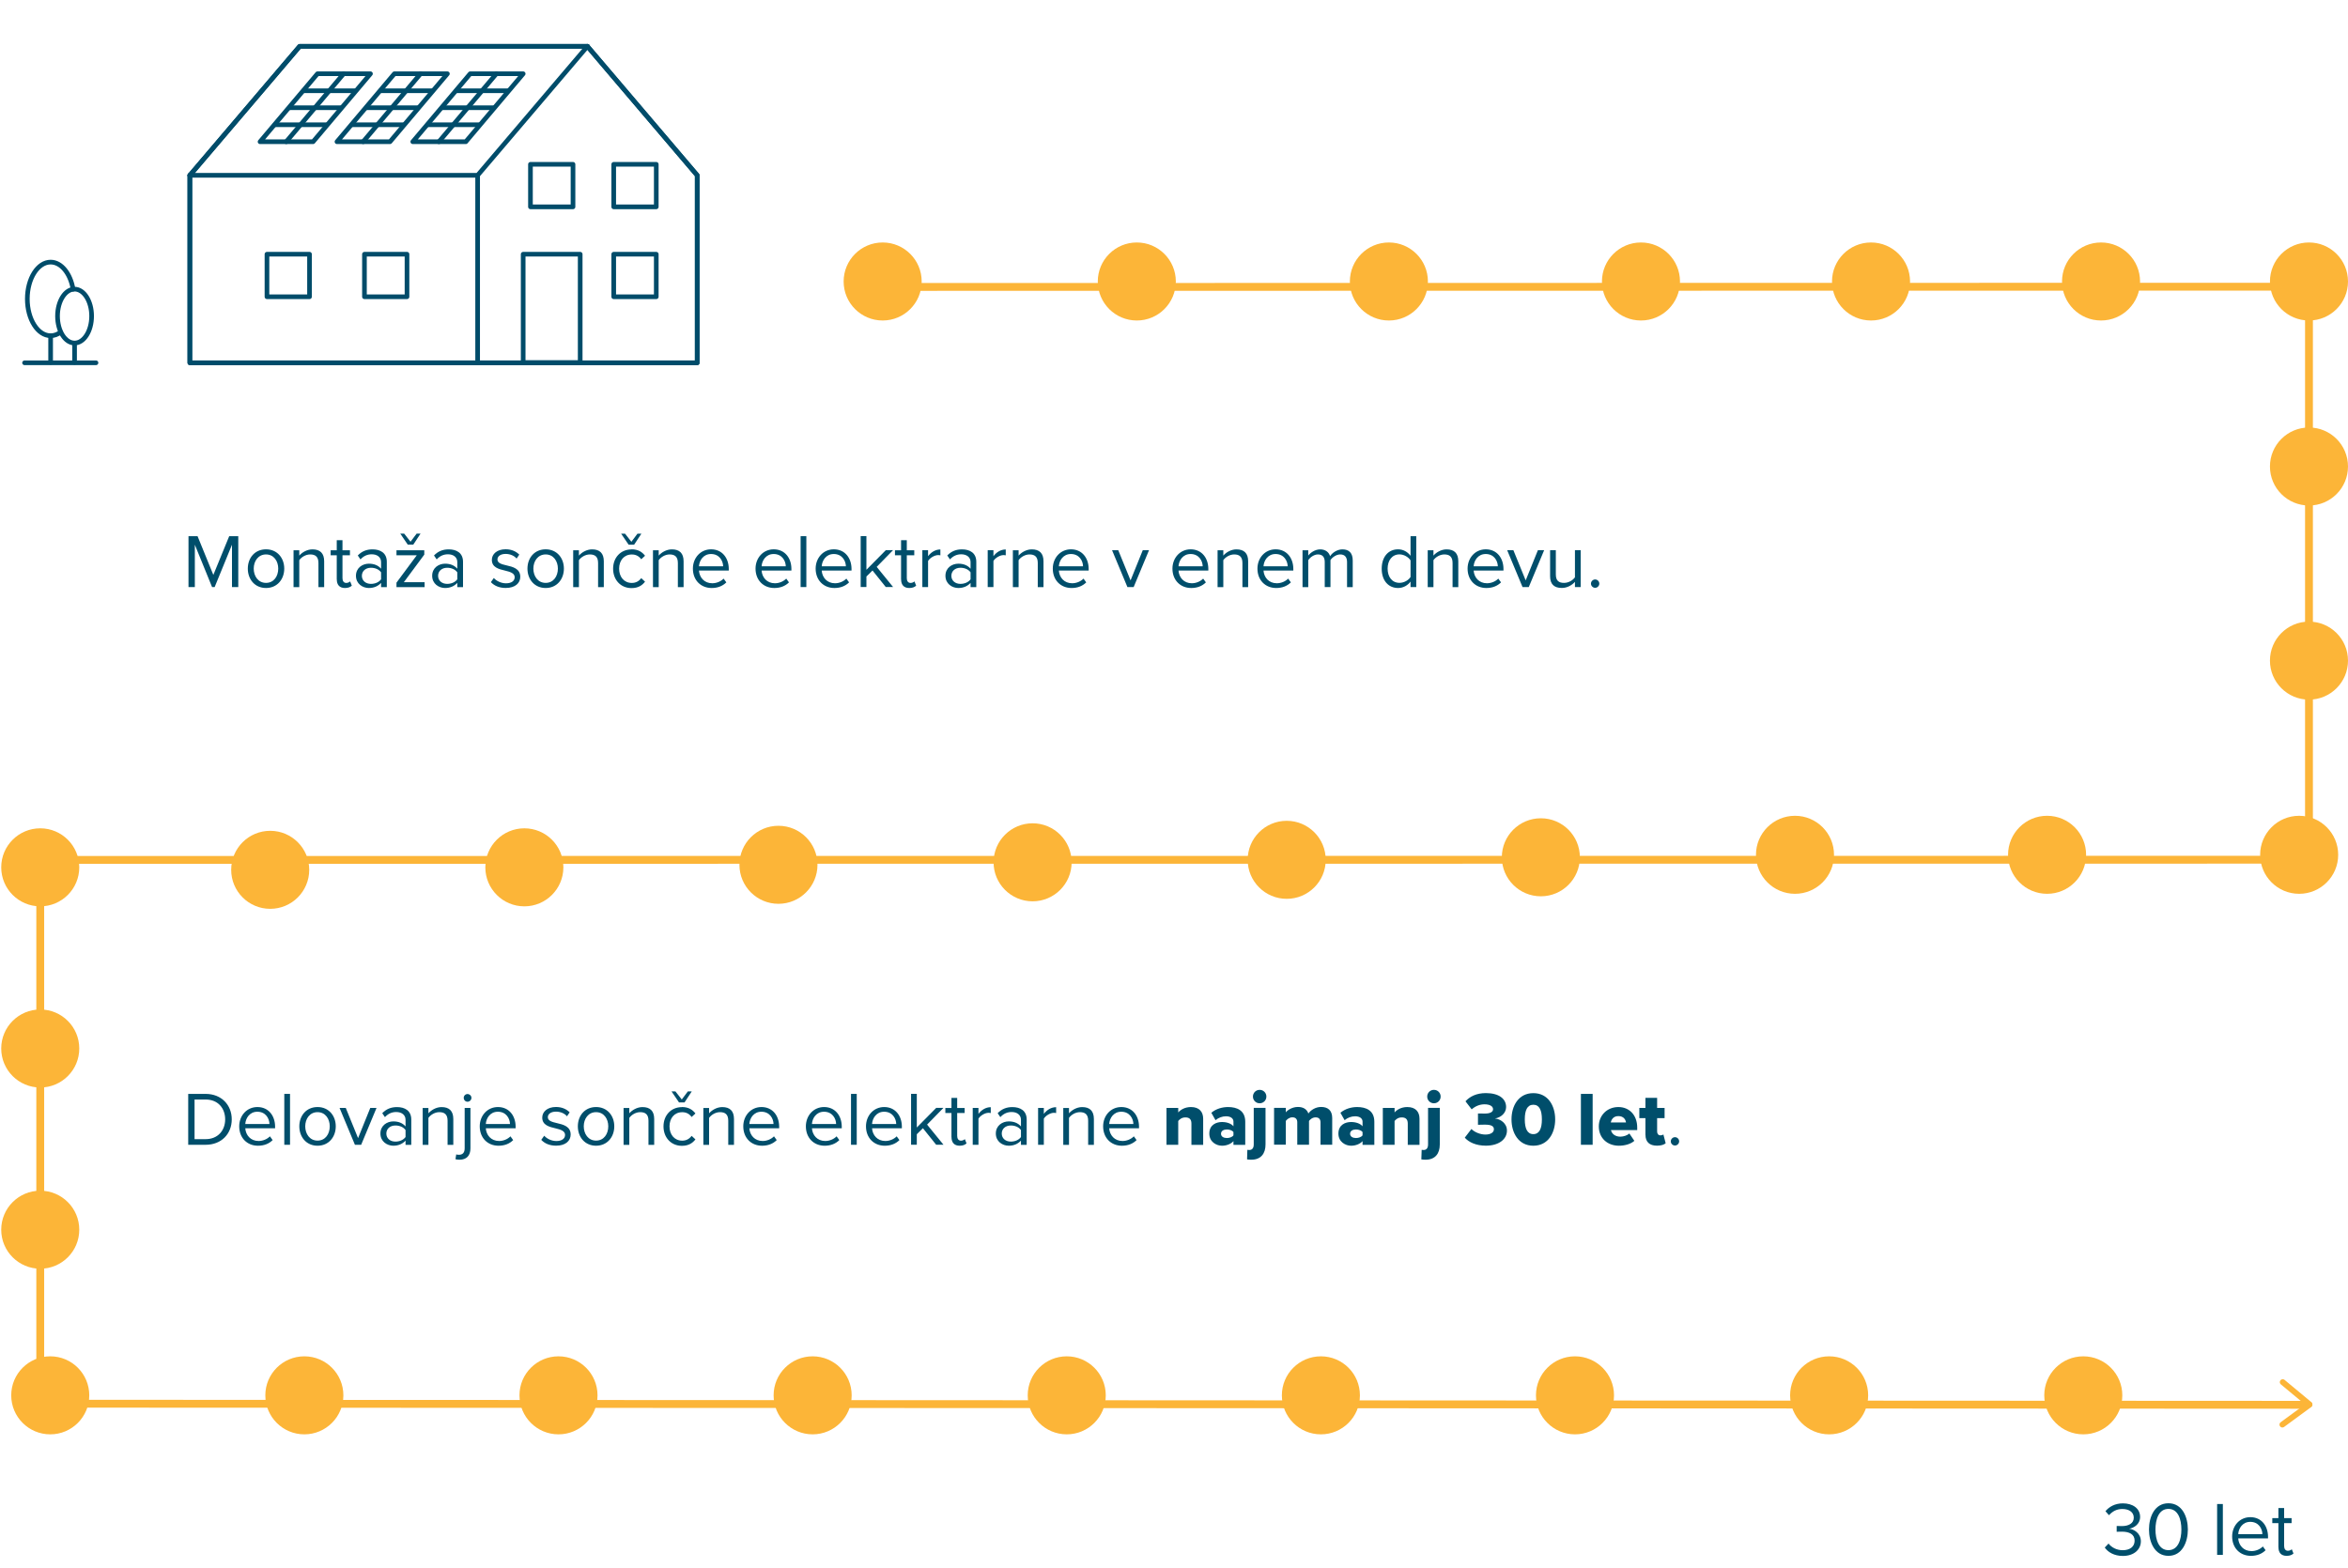<?xml version="1.0" encoding="UTF-8"?>
<svg id="uuid-4c529982-24a9-4813-bd8d-0ab295265f8f" data-name="Layer 1" xmlns="http://www.w3.org/2000/svg" viewBox="0 0 500 334">
  <g>
    <g>
      <path d="m40.08,243.85v-10.84h3.71c3.36,0,5.56,2.36,5.56,5.43s-2.19,5.41-5.56,5.41h-3.71Zm1.35-1.2h2.36c2.63,0,4.16-1.89,4.16-4.21s-1.48-4.23-4.16-4.23h-2.36v8.43Z" style="fill: #004e6b;"/>
      <path d="m54.81,235.81c2.37,0,3.77,1.85,3.77,4.21v.31h-6.35c.1,1.48,1.14,2.71,2.83,2.71.89,0,1.8-.36,2.42-.99l.58.8c-.78.78-1.84,1.2-3.12,1.2-2.32,0-4-1.67-4-4.13,0-2.28,1.62-4.11,3.87-4.11Zm-2.58,3.62h5.15c-.02-1.17-.8-2.62-2.58-2.62-1.67,0-2.5,1.41-2.57,2.62Z" style="fill: #004e6b;"/>
      <path d="m60.54,243.85v-10.84h1.22v10.84h-1.22Z" style="fill: #004e6b;"/>
      <path d="m63.74,239.92c0-2.28,1.5-4.11,3.88-4.11s3.88,1.84,3.88,4.11-1.5,4.13-3.88,4.13-3.88-1.85-3.88-4.13Zm6.48,0c0-1.59-.93-3.02-2.6-3.02s-2.62,1.43-2.62,3.02.94,3.04,2.62,3.04,2.6-1.43,2.6-3.04Z" style="fill: #004e6b;"/>
      <path d="m75.58,243.85l-3.27-7.85h1.32l2.62,6.43,2.6-6.43h1.33l-3.27,7.85h-1.33Z" style="fill: #004e6b;"/>
      <path d="m86.36,243.85v-.89c-.65.71-1.54,1.09-2.6,1.09-1.33,0-2.75-.89-2.75-2.6s1.41-2.58,2.75-2.58c1.07,0,1.97.34,2.6,1.07v-1.41c0-1.06-.85-1.66-1.98-1.66-.94,0-1.71.34-2.41,1.09l-.57-.84c.85-.88,1.85-1.3,3.14-1.3,1.66,0,3.04.75,3.04,2.65v5.4h-1.22Zm0-3.14c-.47-.65-1.3-.97-2.16-.97-1.14,0-1.93.71-1.93,1.72s.8,1.71,1.93,1.71c.86,0,1.69-.33,2.16-.97v-1.48Z" style="fill: #004e6b;"/>
      <path d="m95.31,243.85v-5.13c0-1.38-.7-1.82-1.76-1.82-.96,0-1.87.58-2.32,1.22v5.74h-1.22v-7.85h1.22v1.14c.55-.65,1.62-1.33,2.8-1.33,1.64,0,2.5.83,2.5,2.54v5.51h-1.22Z" style="fill: #004e6b;"/>
      <path d="m100.18,236v8.61c0,1.54-.83,2.42-2.31,2.42-.34,0-.62-.03-.88-.11l.16-1.02c.16.06.39.08.58.08.71,0,1.22-.37,1.22-1.37v-8.61h1.22Zm-1.43-2.15c0-.46.37-.81.81-.81s.83.36.83.81-.37.83-.83.83-.81-.37-.81-.83Z" style="fill: #004e6b;"/>
      <path d="m106.03,235.81c2.37,0,3.77,1.85,3.77,4.21v.31h-6.35c.1,1.48,1.14,2.71,2.83,2.71.89,0,1.8-.36,2.42-.99l.58.8c-.78.78-1.84,1.2-3.12,1.2-2.32,0-4-1.67-4-4.13,0-2.28,1.62-4.11,3.87-4.11Zm-2.58,3.62h5.15c-.02-1.17-.8-2.62-2.58-2.62-1.67,0-2.5,1.41-2.57,2.62Z" style="fill: #004e6b;"/>
      <path d="m115.9,241.93c.52.6,1.51,1.12,2.58,1.12,1.2,0,1.85-.54,1.85-1.3,0-.86-.96-1.14-2.02-1.4-1.33-.31-2.84-.67-2.84-2.29,0-1.22,1.06-2.26,2.93-2.26,1.33,0,2.27.5,2.91,1.14l-.57.84c-.47-.57-1.33-.99-2.34-.99-1.07,0-1.74.49-1.74,1.19,0,.76.89,1.01,1.92,1.25,1.36.31,2.94.7,2.94,2.44,0,1.32-1.06,2.37-3.09,2.37-1.28,0-2.37-.39-3.17-1.24l.63-.88Z" style="fill: #004e6b;"/>
      <path d="m123.05,239.92c0-2.28,1.5-4.11,3.88-4.11s3.88,1.84,3.88,4.11-1.5,4.13-3.88,4.13-3.88-1.85-3.88-4.13Zm6.48,0c0-1.59-.93-3.02-2.6-3.02s-2.62,1.43-2.62,3.02.94,3.04,2.62,3.04,2.6-1.43,2.6-3.04Z" style="fill: #004e6b;"/>
      <path d="m138.09,243.85v-5.13c0-1.38-.7-1.82-1.76-1.82-.96,0-1.87.58-2.32,1.22v5.74h-1.22v-7.85h1.22v1.14c.55-.65,1.62-1.33,2.8-1.33,1.64,0,2.5.83,2.5,2.54v5.51h-1.22Z" style="fill: #004e6b;"/>
      <path d="m145.21,235.81c1.43,0,2.27.58,2.88,1.37l-.81.75c-.52-.71-1.19-1.02-2-1.02-1.67,0-2.71,1.28-2.71,3.02s1.04,3.04,2.71,3.04c.81,0,1.48-.33,2-1.02l.81.75c-.6.78-1.45,1.37-2.88,1.37-2.34,0-3.92-1.79-3.92-4.13s1.58-4.11,3.92-4.11Zm-.62-.99l-1.59-2.34h.83l1.35,1.72,1.3-1.72h.83l-1.54,2.34h-1.17Z" style="fill: #004e6b;"/>
      <path d="m155.08,243.85v-5.13c0-1.38-.7-1.82-1.76-1.82-.96,0-1.87.58-2.32,1.22v5.74h-1.22v-7.85h1.22v1.14c.55-.65,1.62-1.33,2.8-1.33,1.64,0,2.5.83,2.5,2.54v5.51h-1.22Z" style="fill: #004e6b;"/>
      <path d="m162.15,235.81c2.37,0,3.77,1.85,3.77,4.21v.31h-6.35c.1,1.48,1.14,2.71,2.83,2.71.89,0,1.8-.36,2.42-.99l.58.8c-.78.78-1.84,1.2-3.12,1.2-2.32,0-4-1.67-4-4.13,0-2.28,1.62-4.11,3.87-4.11Zm-2.58,3.62h5.15c-.02-1.17-.8-2.62-2.58-2.62-1.67,0-2.5,1.41-2.57,2.62Z" style="fill: #004e6b;"/>
      <path d="m175.48,235.81c2.37,0,3.77,1.85,3.77,4.21v.31h-6.35c.1,1.48,1.14,2.71,2.83,2.71.89,0,1.8-.36,2.42-.99l.58.8c-.78.78-1.84,1.2-3.12,1.2-2.32,0-4-1.67-4-4.13,0-2.28,1.62-4.11,3.87-4.11Zm-2.58,3.62h5.15c-.02-1.17-.8-2.62-2.58-2.62-1.67,0-2.5,1.41-2.57,2.62Z" style="fill: #004e6b;"/>
      <path d="m181.22,243.85v-10.84h1.22v10.84h-1.22Z" style="fill: #004e6b;"/>
      <path d="m188.28,235.81c2.37,0,3.77,1.85,3.77,4.21v.31h-6.35c.1,1.48,1.14,2.71,2.83,2.71.89,0,1.8-.36,2.42-.99l.58.8c-.78.78-1.84,1.2-3.12,1.2-2.32,0-4-1.67-4-4.13,0-2.28,1.62-4.11,3.87-4.11Zm-2.58,3.62h5.15c-.02-1.17-.8-2.62-2.58-2.62-1.67,0-2.5,1.41-2.57,2.62Z" style="fill: #004e6b;"/>
      <path d="m199.36,243.85l-2.83-3.53-1.3,1.28v2.24h-1.22v-10.84h1.22v7.17l4.13-4.18h1.54l-3.48,3.56,3.49,4.29h-1.56Z" style="fill: #004e6b;"/>
      <path d="m202.61,242.21v-5.13h-1.3v-1.07h1.3v-2.15h1.22v2.15h1.59v1.07h-1.59v4.88c0,.58.26,1.01.8,1.01.34,0,.67-.15.83-.33l.36.91c-.31.29-.75.5-1.46.5-1.15,0-1.74-.67-1.74-1.84Z" style="fill: #004e6b;"/>
      <path d="m207.14,243.85v-7.85h1.22v1.27c.63-.83,1.54-1.43,2.62-1.43v1.25c-.15-.03-.29-.05-.49-.05-.75,0-1.77.62-2.13,1.25v5.56h-1.22Z" style="fill: #004e6b;"/>
      <path d="m217.41,243.85v-.89c-.65.71-1.54,1.09-2.6,1.09-1.33,0-2.75-.89-2.75-2.6s1.41-2.58,2.75-2.58c1.07,0,1.97.34,2.6,1.07v-1.41c0-1.06-.85-1.66-1.98-1.66-.94,0-1.71.34-2.41,1.09l-.57-.84c.85-.88,1.85-1.3,3.14-1.3,1.66,0,3.04.75,3.04,2.65v5.4h-1.22Zm0-3.14c-.47-.65-1.3-.97-2.16-.97-1.14,0-1.93.71-1.93,1.72s.8,1.71,1.93,1.71c.86,0,1.69-.33,2.16-.97v-1.48Z" style="fill: #004e6b;"/>
      <path d="m221.06,243.85v-7.85h1.22v1.27c.63-.83,1.54-1.43,2.62-1.43v1.25c-.15-.03-.29-.05-.49-.05-.75,0-1.77.62-2.13,1.25v5.56h-1.22Z" style="fill: #004e6b;"/>
      <path d="m231.72,243.85v-5.13c0-1.38-.7-1.82-1.76-1.82-.96,0-1.87.58-2.32,1.22v5.74h-1.22v-7.85h1.22v1.14c.55-.65,1.62-1.33,2.8-1.33,1.64,0,2.5.83,2.5,2.54v5.51h-1.22Z" style="fill: #004e6b;"/>
      <path d="m238.78,235.81c2.37,0,3.77,1.85,3.77,4.21v.31h-6.35c.1,1.48,1.14,2.71,2.83,2.71.89,0,1.8-.36,2.42-.99l.58.8c-.78.78-1.84,1.2-3.12,1.2-2.32,0-4-1.67-4-4.13,0-2.28,1.62-4.11,3.87-4.11Zm-2.58,3.62h5.15c-.02-1.17-.8-2.62-2.58-2.62-1.67,0-2.5,1.41-2.57,2.62Z" style="fill: #004e6b;"/>
      <path d="m253.71,243.85v-4.53c0-.96-.5-1.3-1.28-1.3s-1.24.41-1.53.76v5.07h-2.5v-7.85h2.5v.96c.47-.55,1.4-1.15,2.71-1.15,1.79,0,2.6,1.04,2.6,2.49v5.56h-2.5Z" style="fill: #004e6b;"/>
      <path d="m262.66,243.85v-.78c-.49.58-1.43.98-2.44.98-1.2,0-2.7-.81-2.7-2.58,0-1.9,1.5-2.47,2.7-2.47,1.04,0,1.97.33,2.44.91v-.99c0-.68-.58-1.14-1.59-1.14-.78,0-1.59.29-2.23.83l-.89-1.58c1.01-.86,2.36-1.22,3.56-1.22,1.88,0,3.66.7,3.66,3.14v4.91h-2.5Zm0-2.71c-.26-.36-.84-.55-1.4-.55-.67,0-1.25.29-1.25.91s.58.91,1.25.91c.55,0,1.14-.2,1.4-.57v-.7Z" style="fill: #004e6b;"/>
      <path d="m269.49,236v7.78c0,1.9-.94,3.25-3.04,3.25-.36,0-.65-.02-.89-.07l.06-2.03c.15.03.31.03.42.03.57,0,.94-.37.94-1.19v-7.78h2.5Zm-2.68-2.42c0-.8.63-1.43,1.43-1.43s1.43.63,1.43,1.43-.63,1.43-1.43,1.43-1.43-.63-1.43-1.43Z" style="fill: #004e6b;"/>
      <path d="m281.2,243.85v-4.78c0-.6-.29-1.06-1.04-1.06-.68,0-1.17.44-1.41.76v5.07h-2.5v-4.78c0-.6-.28-1.06-1.04-1.06-.67,0-1.14.44-1.4.76v5.07h-2.5v-7.85h2.5v.96c.34-.46,1.35-1.15,2.58-1.15,1.12,0,1.9.47,2.23,1.4.46-.68,1.48-1.4,2.71-1.4,1.45,0,2.36.75,2.36,2.36v5.69h-2.49Z" style="fill: #004e6b;"/>
      <path d="m290.15,243.85v-.78c-.49.58-1.43.98-2.44.98-1.2,0-2.7-.81-2.7-2.58,0-1.9,1.5-2.47,2.7-2.47,1.04,0,1.97.33,2.44.91v-.99c0-.68-.58-1.14-1.59-1.14-.78,0-1.59.29-2.23.83l-.89-1.58c1.01-.86,2.36-1.22,3.56-1.22,1.88,0,3.66.7,3.66,3.14v4.91h-2.5Zm0-2.71c-.26-.36-.84-.55-1.4-.55-.67,0-1.25.29-1.25.91s.58.91,1.25.91c.55,0,1.14-.2,1.4-.57v-.7Z" style="fill: #004e6b;"/>
      <path d="m299.78,243.85v-4.53c0-.96-.5-1.3-1.28-1.3s-1.24.41-1.53.76v5.07h-2.5v-7.85h2.5v.96c.47-.55,1.4-1.15,2.71-1.15,1.79,0,2.6,1.04,2.6,2.49v5.56h-2.5Z" style="fill: #004e6b;"/>
      <path d="m306.6,236v7.78c0,1.9-.94,3.25-3.04,3.25-.36,0-.65-.02-.89-.07l.07-2.03c.15.03.31.03.42.03.57,0,.94-.37.94-1.19v-7.78h2.5Zm-2.68-2.42c0-.8.63-1.43,1.43-1.43s1.43.63,1.43,1.43-.63,1.43-1.43,1.43-1.43-.63-1.43-1.43Z" style="fill: #004e6b;"/>
      <path d="m313.34,240.5c.78.76,2.01,1.17,2.96,1.17,1.2,0,1.82-.49,1.82-1.12s-.46-.99-1.93-.99c-.47,0-1.3.02-1.46.03v-2.41c.21.02,1.06.02,1.46.02,1.12,0,1.75-.33,1.75-.93,0-.68-.78-1.04-1.82-1.04s-1.97.41-2.73,1.07l-1.32-1.71c.91-1.02,2.34-1.75,4.34-1.75,2.76,0,4.31,1.19,4.31,2.97,0,1.27-1.09,2.23-2.37,2.44,1.15.11,2.55,1.01,2.55,2.57,0,1.9-1.79,3.22-4.49,3.22-2.08,0-3.64-.73-4.49-1.71l1.41-1.84Z" style="fill: #004e6b;"/>
      <path d="m326.52,232.85c3.17,0,4.65,2.73,4.65,5.59s-1.48,5.61-4.65,5.61-4.65-2.75-4.65-5.61,1.48-5.59,4.65-5.59Zm0,2.47c-1.3,0-1.82,1.2-1.82,3.12s.52,3.14,1.82,3.14,1.82-1.22,1.82-3.14-.52-3.12-1.82-3.12Z" style="fill: #004e6b;"/>
      <path d="m336.65,243.85v-10.84h2.5v10.84h-2.5Z" style="fill: #004e6b;"/>
      <path d="m344.63,235.81c2.32,0,4.01,1.71,4.01,4.37v.54h-5.59c.15.73.83,1.4,2,1.4.7,0,1.48-.28,1.92-.67l1.06,1.56c-.78.7-2.08,1.04-3.28,1.04-2.42,0-4.29-1.58-4.29-4.13,0-2.28,1.72-4.11,4.18-4.11Zm-1.61,3.28h3.23c-.06-.55-.47-1.35-1.62-1.35-1.09,0-1.51.78-1.61,1.35Z" style="fill: #004e6b;"/>
      <path d="m350.39,241.74v-3.56h-1.3v-2.18h1.3v-2.15h2.49v2.15h1.59v2.18h-1.59v2.86c0,.46.26.8.7.8.28,0,.55-.1.63-.2l.49,1.88c-.31.29-.93.52-1.85.52-1.59,0-2.45-.8-2.45-2.31Z" style="fill: #004e6b;"/>
      <path d="m356.68,242.23c.49,0,.89.41.89.89s-.41.89-.89.89-.89-.41-.89-.89.41-.89.89-.89Z" style="fill: #004e6b;"/>
    </g>
    <g>
      <path d="m449,328.78c.63.84,1.74,1.43,3.02,1.43,1.58,0,2.54-.78,2.54-2.03,0-1.35-1.1-1.92-2.7-1.92-.46,0-.96,0-1.12.02v-1.23c.18.02.68.02,1.12.02,1.37,0,2.52-.54,2.52-1.79s-1.11-1.85-2.42-1.85c-1.19,0-2.06.46-2.86,1.32l-.75-.85c.78-.94,2.03-1.67,3.71-1.67,2.08,0,3.67,1.06,3.67,2.89,0,1.56-1.32,2.34-2.34,2.52.99.08,2.5.93,2.5,2.67s-1.45,3.12-3.84,3.12c-1.84,0-3.18-.81-3.85-1.79l.8-.84Z" style="fill: #004e6b;"/>
      <path d="m461.76,320.21c2.96,0,4.14,2.94,4.14,5.59s-1.19,5.61-4.14,5.61-4.14-2.97-4.14-5.61,1.17-5.59,4.14-5.59Zm0,1.2c-2.06,0-2.76,2.23-2.76,4.39s.7,4.4,2.76,4.4,2.76-2.24,2.76-4.4-.7-4.39-2.76-4.39Z" style="fill: #004e6b;"/>
      <path d="m472.13,331.21v-10.84h1.22v10.84h-1.22Z" style="fill: #004e6b;"/>
      <path d="m479.2,323.17c2.37,0,3.77,1.85,3.77,4.21v.31h-6.35c.1,1.48,1.14,2.71,2.83,2.71.89,0,1.8-.36,2.42-.99l.58.8c-.78.78-1.84,1.2-3.12,1.2-2.32,0-4-1.67-4-4.13,0-2.28,1.62-4.11,3.87-4.11Zm-2.58,3.62h5.15c-.02-1.17-.8-2.62-2.58-2.62-1.67,0-2.5,1.41-2.57,2.62Z" style="fill: #004e6b;"/>
      <path d="m485.18,329.57v-5.13h-1.3v-1.07h1.3v-2.15h1.22v2.15h1.59v1.07h-1.59v4.88c0,.58.26,1.01.8,1.01.34,0,.67-.15.83-.33l.36.91c-.31.29-.75.5-1.46.5-1.15,0-1.74-.67-1.74-1.84Z" style="fill: #004e6b;"/>
    </g>
    <polyline points="186.54 61.12 491.69 61.07 491.69 183.13 8.57 183.17 8.57 299 491.07 299.24" style="fill: none; stroke: #fcb538; stroke-linecap: round; stroke-linejoin: round; stroke-width: 1.67px;"/>
    <g>
      <path d="m49.4,125.05v-9.02l-3.69,9.02h-.55l-3.67-9.02v9.02h-1.35v-10.84h1.93l3.36,8.25,3.38-8.25h1.93v10.84h-1.35Z" style="fill: #004e6b;"/>
      <path d="m52.77,121.12c0-2.28,1.5-4.11,3.88-4.11s3.88,1.84,3.88,4.11-1.5,4.13-3.88,4.13-3.88-1.85-3.88-4.13Zm6.48,0c0-1.59-.93-3.02-2.6-3.02s-2.62,1.43-2.62,3.02.94,3.04,2.62,3.04,2.6-1.43,2.6-3.04Z" style="fill: #004e6b;"/>
      <path d="m67.81,125.05v-5.13c0-1.38-.7-1.82-1.76-1.82-.96,0-1.87.58-2.32,1.22v5.74h-1.22v-7.85h1.22v1.14c.55-.65,1.62-1.33,2.8-1.33,1.64,0,2.5.83,2.5,2.54v5.51h-1.22Z" style="fill: #004e6b;"/>
      <path d="m71.71,123.41v-5.13h-1.3v-1.07h1.3v-2.15h1.22v2.15h1.59v1.07h-1.59v4.88c0,.58.26,1.01.8,1.01.34,0,.67-.15.83-.33l.36.91c-.31.29-.75.5-1.46.5-1.15,0-1.74-.67-1.74-1.84Z" style="fill: #004e6b;"/>
      <path d="m81.15,125.05v-.89c-.65.71-1.54,1.09-2.6,1.09-1.33,0-2.75-.89-2.75-2.6s1.41-2.58,2.75-2.58c1.07,0,1.97.34,2.6,1.07v-1.41c0-1.06-.85-1.66-1.98-1.66-.94,0-1.71.34-2.41,1.09l-.57-.84c.85-.88,1.85-1.3,3.14-1.3,1.66,0,3.04.75,3.04,2.65v5.4h-1.22Zm0-3.14c-.47-.65-1.3-.97-2.16-.97-1.14,0-1.93.71-1.93,1.72s.8,1.71,1.93,1.71c.86,0,1.69-.33,2.16-.97v-1.48Z" style="fill: #004e6b;"/>
      <path d="m84.43,125.05v-.94l4.32-5.83h-4.32v-1.07h5.92v.93l-4.35,5.87h4.42v1.06h-5.98Zm2.4-9.04l-1.59-2.34h.83l1.35,1.72,1.3-1.72h.83l-1.54,2.34h-1.17Z" style="fill: #004e6b;"/>
      <path d="m97.38,125.05v-.89c-.65.71-1.54,1.09-2.6,1.09-1.33,0-2.75-.89-2.75-2.6s1.41-2.58,2.75-2.58c1.07,0,1.97.34,2.6,1.07v-1.41c0-1.06-.85-1.66-1.98-1.66-.94,0-1.71.34-2.41,1.09l-.57-.84c.85-.88,1.85-1.3,3.14-1.3,1.66,0,3.04.75,3.04,2.65v5.4h-1.22Zm0-3.14c-.47-.65-1.3-.97-2.16-.97-1.14,0-1.93.71-1.93,1.72s.8,1.71,1.93,1.71c.86,0,1.69-.33,2.16-.97v-1.48Z" style="fill: #004e6b;"/>
      <path d="m105.17,123.13c.52.6,1.51,1.12,2.58,1.12,1.2,0,1.85-.54,1.85-1.3,0-.86-.96-1.14-2.02-1.4-1.33-.31-2.84-.67-2.84-2.29,0-1.22,1.06-2.26,2.93-2.26,1.33,0,2.27.5,2.91,1.14l-.57.84c-.47-.57-1.33-.99-2.34-.99-1.07,0-1.74.49-1.74,1.19,0,.76.89,1.01,1.92,1.25,1.36.31,2.94.7,2.94,2.44,0,1.32-1.06,2.37-3.09,2.37-1.28,0-2.37-.39-3.17-1.24l.63-.88Z" style="fill: #004e6b;"/>
      <path d="m112.32,121.12c0-2.28,1.5-4.11,3.88-4.11s3.88,1.84,3.88,4.11-1.5,4.13-3.88,4.13-3.88-1.85-3.88-4.13Zm6.48,0c0-1.59-.93-3.02-2.6-3.02s-2.62,1.43-2.62,3.02.94,3.04,2.62,3.04,2.6-1.43,2.6-3.04Z" style="fill: #004e6b;"/>
      <path d="m127.36,125.05v-5.13c0-1.38-.7-1.82-1.76-1.82-.96,0-1.87.58-2.32,1.22v5.74h-1.22v-7.85h1.22v1.14c.55-.65,1.62-1.33,2.8-1.33,1.64,0,2.5.83,2.5,2.54v5.51h-1.22Z" style="fill: #004e6b;"/>
      <path d="m134.48,117.01c1.43,0,2.27.58,2.88,1.37l-.81.75c-.52-.71-1.19-1.02-2-1.02-1.67,0-2.71,1.28-2.71,3.02s1.04,3.04,2.71,3.04c.81,0,1.48-.33,2-1.02l.81.75c-.6.78-1.45,1.37-2.88,1.37-2.34,0-3.92-1.79-3.92-4.13s1.58-4.11,3.92-4.11Zm-.62-.99l-1.59-2.34h.83l1.35,1.72,1.3-1.72h.83l-1.54,2.34h-1.17Z" style="fill: #004e6b;"/>
      <path d="m144.35,125.05v-5.13c0-1.38-.7-1.82-1.76-1.82-.96,0-1.87.58-2.32,1.22v5.74h-1.22v-7.85h1.22v1.14c.55-.65,1.62-1.33,2.8-1.33,1.64,0,2.5.83,2.5,2.54v5.51h-1.22Z" style="fill: #004e6b;"/>
      <path d="m151.42,117.01c2.37,0,3.77,1.85,3.77,4.21v.31h-6.35c.1,1.48,1.14,2.71,2.83,2.71.89,0,1.8-.36,2.42-.99l.58.8c-.78.78-1.84,1.2-3.12,1.2-2.32,0-4-1.67-4-4.13,0-2.28,1.62-4.11,3.87-4.11Zm-2.58,3.62h5.15c-.02-1.17-.8-2.62-2.58-2.62-1.67,0-2.5,1.41-2.57,2.62Z" style="fill: #004e6b;"/>
      <path d="m164.76,117.01c2.37,0,3.77,1.85,3.77,4.21v.31h-6.35c.1,1.48,1.14,2.71,2.83,2.71.89,0,1.8-.36,2.42-.99l.58.8c-.78.78-1.84,1.2-3.12,1.2-2.32,0-4-1.67-4-4.13,0-2.28,1.62-4.11,3.87-4.11Zm-2.58,3.62h5.15c-.02-1.17-.8-2.62-2.58-2.62-1.67,0-2.5,1.41-2.57,2.62Z" style="fill: #004e6b;"/>
      <path d="m170.49,125.05v-10.84h1.22v10.84h-1.22Z" style="fill: #004e6b;"/>
      <path d="m177.56,117.01c2.37,0,3.77,1.85,3.77,4.21v.31h-6.35c.1,1.48,1.14,2.71,2.83,2.71.89,0,1.8-.36,2.42-.99l.58.8c-.78.78-1.84,1.2-3.12,1.2-2.32,0-4-1.67-4-4.13,0-2.28,1.62-4.11,3.87-4.11Zm-2.58,3.62h5.15c-.02-1.17-.8-2.62-2.58-2.62-1.67,0-2.5,1.41-2.57,2.62Z" style="fill: #004e6b;"/>
      <path d="m188.63,125.05l-2.83-3.53-1.3,1.28v2.24h-1.22v-10.84h1.22v7.17l4.13-4.18h1.54l-3.48,3.56,3.49,4.29h-1.56Z" style="fill: #004e6b;"/>
      <path d="m191.88,123.41v-5.13h-1.3v-1.07h1.3v-2.15h1.22v2.15h1.59v1.07h-1.59v4.88c0,.58.26,1.01.8,1.01.34,0,.67-.15.83-.33l.36.91c-.31.29-.75.5-1.46.5-1.15,0-1.74-.67-1.74-1.84Z" style="fill: #004e6b;"/>
      <path d="m196.41,125.05v-7.85h1.22v1.27c.63-.83,1.54-1.43,2.62-1.43v1.25c-.15-.03-.29-.05-.49-.05-.75,0-1.77.62-2.13,1.25v5.56h-1.22Z" style="fill: #004e6b;"/>
      <path d="m206.68,125.05v-.89c-.65.71-1.54,1.09-2.6,1.09-1.33,0-2.75-.89-2.75-2.6s1.41-2.58,2.75-2.58c1.07,0,1.97.34,2.6,1.07v-1.41c0-1.06-.85-1.66-1.98-1.66-.94,0-1.71.34-2.41,1.09l-.57-.84c.85-.88,1.85-1.3,3.14-1.3,1.66,0,3.04.75,3.04,2.65v5.4h-1.22Zm0-3.14c-.47-.65-1.3-.97-2.16-.97-1.14,0-1.93.71-1.93,1.72s.8,1.71,1.93,1.71c.86,0,1.69-.33,2.16-.97v-1.48Z" style="fill: #004e6b;"/>
      <path d="m210.33,125.05v-7.85h1.22v1.27c.63-.83,1.54-1.43,2.62-1.43v1.25c-.15-.03-.29-.05-.49-.05-.75,0-1.77.62-2.13,1.25v5.56h-1.22Z" style="fill: #004e6b;"/>
      <path d="m220.99,125.05v-5.13c0-1.38-.7-1.82-1.76-1.82-.96,0-1.87.58-2.32,1.22v5.74h-1.22v-7.85h1.22v1.14c.55-.65,1.62-1.33,2.8-1.33,1.64,0,2.5.83,2.5,2.54v5.51h-1.22Z" style="fill: #004e6b;"/>
      <path d="m228.06,117.01c2.37,0,3.77,1.85,3.77,4.21v.31h-6.35c.1,1.48,1.14,2.71,2.83,2.71.89,0,1.8-.36,2.42-.99l.58.8c-.78.78-1.84,1.2-3.12,1.2-2.32,0-4-1.67-4-4.13,0-2.28,1.62-4.11,3.87-4.11Zm-2.58,3.62h5.15c-.02-1.17-.8-2.62-2.58-2.62-1.67,0-2.5,1.41-2.57,2.62Z" style="fill: #004e6b;"/>
      <path d="m240.08,125.05l-3.27-7.85h1.32l2.62,6.43,2.6-6.43h1.33l-3.27,7.85h-1.33Z" style="fill: #004e6b;"/>
      <path d="m253.54,117.01c2.37,0,3.77,1.85,3.77,4.21v.31h-6.35c.1,1.48,1.14,2.71,2.83,2.71.89,0,1.8-.36,2.42-.99l.58.8c-.78.78-1.84,1.2-3.12,1.2-2.32,0-4-1.67-4-4.13,0-2.28,1.63-4.11,3.87-4.11Zm-2.58,3.62h5.15c-.02-1.17-.8-2.62-2.58-2.62-1.67,0-2.5,1.41-2.57,2.62Z" style="fill: #004e6b;"/>
      <path d="m264.57,125.05v-5.13c0-1.38-.7-1.82-1.75-1.82-.96,0-1.87.58-2.32,1.22v5.74h-1.22v-7.85h1.22v1.14c.55-.65,1.62-1.33,2.79-1.33,1.64,0,2.5.83,2.5,2.54v5.51h-1.22Z" style="fill: #004e6b;"/>
      <path d="m271.64,117.01c2.37,0,3.77,1.85,3.77,4.21v.31h-6.35c.1,1.48,1.14,2.71,2.83,2.71.89,0,1.8-.36,2.42-.99l.58.8c-.78.78-1.84,1.2-3.12,1.2-2.32,0-4-1.67-4-4.13,0-2.28,1.62-4.11,3.87-4.11Zm-2.58,3.62h5.15c-.02-1.17-.8-2.62-2.58-2.62-1.67,0-2.5,1.41-2.57,2.62Z" style="fill: #004e6b;"/>
      <path d="m286.85,125.05v-5.33c0-.99-.44-1.62-1.45-1.62-.81,0-1.67.58-2.08,1.2v5.75h-1.22v-5.33c0-.99-.42-1.62-1.45-1.62-.8,0-1.64.58-2.06,1.22v5.74h-1.22v-7.85h1.22v1.14c.33-.5,1.38-1.33,2.54-1.33s1.88.65,2.11,1.46c.44-.72,1.5-1.46,2.63-1.46,1.43,0,2.19.8,2.19,2.37v5.67h-1.22Z" style="fill: #004e6b;"/>
      <path d="m300.37,125.05v-1.17c-.58.8-1.54,1.37-2.65,1.37-2.05,0-3.49-1.56-3.49-4.11s1.43-4.13,3.49-4.13c1.06,0,2.01.52,2.65,1.38v-4.18h1.22v10.84h-1.22Zm0-5.69c-.44-.68-1.38-1.27-2.36-1.27-1.58,0-2.52,1.3-2.52,3.04s.94,3.02,2.52,3.02c.98,0,1.92-.55,2.36-1.24v-3.56Z" style="fill: #004e6b;"/>
      <path d="m309.32,125.05v-5.13c0-1.38-.7-1.82-1.75-1.82-.96,0-1.87.58-2.32,1.22v5.74h-1.22v-7.85h1.22v1.14c.55-.65,1.62-1.33,2.79-1.33,1.64,0,2.5.83,2.5,2.54v5.51h-1.22Z" style="fill: #004e6b;"/>
      <path d="m316.39,117.01c2.37,0,3.77,1.85,3.77,4.21v.31h-6.35c.1,1.48,1.14,2.71,2.83,2.71.89,0,1.8-.36,2.42-.99l.58.8c-.78.78-1.84,1.2-3.12,1.2-2.32,0-4-1.67-4-4.13,0-2.28,1.62-4.11,3.87-4.11Zm-2.58,3.62h5.15c-.02-1.17-.8-2.62-2.58-2.62-1.67,0-2.5,1.41-2.57,2.62Z" style="fill: #004e6b;"/>
      <path d="m324.22,125.05l-3.27-7.85h1.32l2.62,6.43,2.6-6.43h1.33l-3.27,7.85h-1.33Z" style="fill: #004e6b;"/>
      <path d="m335.38,125.05v-1.11c-.6.68-1.62,1.3-2.79,1.3-1.64,0-2.5-.8-2.5-2.5v-5.54h1.22v5.17c0,1.38.7,1.79,1.75,1.79.96,0,1.87-.55,2.32-1.19v-5.77h1.22v7.85h-1.22Z" style="fill: #004e6b;"/>
      <path d="m339.68,123.43c.49,0,.89.41.89.89s-.41.89-.89.89-.89-.41-.89-.89.41-.89.89-.89Z" style="fill: #004e6b;"/>
    </g>
    <g>
      <g>
        <polyline points="40.43 37.34 63.81 9.87 125.09 9.87" style="fill: none; stroke: #004c6a; stroke-linecap: round; stroke-linejoin: round; stroke-width: .99px;"/>
        <polyline points="40.43 37.34 40.43 77.28 148.47 77.28 148.47 37.34 125.09 9.87" style="fill: none; stroke: #004c6a; stroke-linecap: round; stroke-linejoin: round; stroke-width: .99px;"/>
      </g>
      <g>
        <polyline points="101.71 37.34 40.43 37.34 63.81 9.87 125.09 9.87 101.71 37.34 101.71 77.23" style="fill: none; stroke: #004c6a; stroke-linecap: round; stroke-linejoin: round; stroke-width: .99px;"/>
        <polyline points="40.43 37.34 40.43 77.28 148.47 77.28 148.47 37.34 125.09 9.87" style="fill: none; stroke: #004c6a; stroke-linecap: round; stroke-linejoin: round; stroke-width: .99px;"/>
      </g>
      <g>
        <polygon points="99.19 30.19 87.9 30.19 100.12 15.71 111.41 15.71 99.19 30.19" style="fill: none; stroke: #004c6a; stroke-linecap: round; stroke-linejoin: round; stroke-width: .99px;"/>
        <line x1="91.1" y1="26.57" x2="101.96" y2="26.57" style="fill: none; stroke: #004c6a; stroke-linecap: round; stroke-linejoin: round; stroke-width: .99px;"/>
        <line x1="94.23" y1="22.95" x2="105.08" y2="22.95" style="fill: none; stroke: #004c6a; stroke-linecap: round; stroke-linejoin: round; stroke-width: .99px;"/>
        <line x1="97.21" y1="19.33" x2="108.06" y2="19.33" style="fill: none; stroke: #004c6a; stroke-linecap: round; stroke-linejoin: round; stroke-width: .99px;"/>
        <line x1="105.7" y1="15.71" x2="93.47" y2="30.19" style="fill: none; stroke: #004c6a; stroke-linecap: round; stroke-linejoin: round; stroke-width: .99px;"/>
      </g>
      <g>
        <polygon points="83.05 30.19 71.76 30.19 83.98 15.71 95.27 15.71 83.05 30.19" style="fill: none; stroke: #004c6a; stroke-linecap: round; stroke-linejoin: round; stroke-width: .99px;"/>
        <line x1="74.96" y1="26.57" x2="85.81" y2="26.57" style="fill: none; stroke: #004c6a; stroke-linecap: round; stroke-linejoin: round; stroke-width: .99px;"/>
        <line x1="78.08" y1="22.95" x2="88.94" y2="22.95" style="fill: none; stroke: #004c6a; stroke-linecap: round; stroke-linejoin: round; stroke-width: .99px;"/>
        <line x1="81.06" y1="19.33" x2="91.92" y2="19.33" style="fill: none; stroke: #004c6a; stroke-linecap: round; stroke-linejoin: round; stroke-width: .99px;"/>
        <line x1="89.55" y1="15.71" x2="77.33" y2="30.19" style="fill: none; stroke: #004c6a; stroke-linecap: round; stroke-linejoin: round; stroke-width: .99px;"/>
      </g>
      <g>
        <polygon points="66.67 30.19 55.38 30.19 67.6 15.71 78.89 15.71 66.67 30.19" style="fill: none; stroke: #004c6a; stroke-linecap: round; stroke-linejoin: round; stroke-width: .99px;"/>
        <line x1="58.58" y1="26.57" x2="69.44" y2="26.57" style="fill: none; stroke: #004c6a; stroke-linecap: round; stroke-linejoin: round; stroke-width: .99px;"/>
        <line x1="61.71" y1="22.95" x2="72.56" y2="22.95" style="fill: none; stroke: #004c6a; stroke-linecap: round; stroke-linejoin: round; stroke-width: .99px;"/>
        <line x1="64.69" y1="19.33" x2="75.54" y2="19.33" style="fill: none; stroke: #004c6a; stroke-linecap: round; stroke-linejoin: round; stroke-width: .99px;"/>
        <line x1="73.17" y1="15.71" x2="60.95" y2="30.19" style="fill: none; stroke: #004c6a; stroke-linecap: round; stroke-linejoin: round; stroke-width: .99px;"/>
      </g>
      <rect x="111.41" y="54.15" width="12.14" height="23.09" style="fill: none; stroke: #004c6a; stroke-linecap: round; stroke-linejoin: round; stroke-width: .99px;"/>
      <rect x="112.96" y="35" width="9.06" height="9.06" style="fill: none; stroke: #004c6a; stroke-linecap: round; stroke-linejoin: round; stroke-width: .99px;"/>
      <rect x="130.69" y="35" width="9.06" height="9.06" style="fill: none; stroke: #004c6a; stroke-linecap: round; stroke-linejoin: round; stroke-width: .99px;"/>
      <rect x="130.69" y="54.15" width="9.06" height="9.06" style="fill: none; stroke: #004c6a; stroke-linecap: round; stroke-linejoin: round; stroke-width: .99px;"/>
      <rect x="77.61" y="54.15" width="9.06" height="9.06" style="fill: none; stroke: #004c6a; stroke-linecap: round; stroke-linejoin: round; stroke-width: .99px;"/>
      <rect x="56.85" y="54.15" width="9.06" height="9.06" style="fill: none; stroke: #004c6a; stroke-linecap: round; stroke-linejoin: round; stroke-width: .99px;"/>
    </g>
    <g>
      <path d="m12.91,70.75c-.64.49-1.37.76-2.13.76-2.74,0-4.96-3.51-4.96-7.84s2.22-7.84,4.96-7.84c2.28,0,4.21,2.44,4.78,5.77" style="fill: none; stroke: #004c6a; stroke-linecap: round; stroke-linejoin: round; stroke-width: .99px;"/>
      <line x1="10.78" y1="71.55" x2="10.78" y2="77.18" style="fill: none; stroke: #004c6a; stroke-linecap: round; stroke-linejoin: round; stroke-width: .99px;"/>
      <ellipse cx="15.88" cy="67.33" rx="3.63" ry="5.74" style="fill: none; stroke: #004c6a; stroke-linecap: round; stroke-linejoin: round; stroke-width: .99px;"/>
      <line x1="15.88" y1="73.1" x2="15.88" y2="77.18" style="fill: none; stroke: #004c6a; stroke-linecap: round; stroke-linejoin: round; stroke-width: .99px;"/>
      <line x1="5.23" y1="77.28" x2="20.44" y2="77.28" style="fill: none; stroke: #004c6a; stroke-linecap: round; stroke-linejoin: round; stroke-width: .99px;"/>
    </g>
    <line x1="486.03" y1="303.45" x2="491.81" y2="299.21" style="fill: none; stroke: #fcb538; stroke-linecap: round; stroke-linejoin: round; stroke-width: 1.24px;"/>
    <line x1="486.1" y1="294.41" x2="491.78" y2="299.13" style="fill: none; stroke: #fcb538; stroke-linecap: round; stroke-linejoin: round; stroke-width: 1.24px;"/>
  </g>
  <circle cx="187.96" cy="59.96" r="8.31" style="fill: #fcb538;"/>
  <circle cx="242.08" cy="59.96" r="8.31" style="fill: #fcb538;"/>
  <circle cx="295.76" cy="59.96" r="8.31" style="fill: #fcb538;"/>
  <circle cx="349.44" cy="59.96" r="8.31" style="fill: #fcb538;"/>
  <circle cx="398.43" cy="59.96" r="8.31" style="fill: #fcb538;"/>
  <circle cx="447.41" cy="59.96" r="8.31" style="fill: #fcb538;"/>
  <circle cx="382.24" cy="182.08" r="8.31" style="fill: #fcb538;"/>
  <circle cx="328.12" cy="182.61" r="8.31" style="fill: #fcb538;"/>
  <circle cx="274" cy="183.15" r="8.31" style="fill: #fcb538;"/>
  <circle cx="219.89" cy="183.68" r="8.31" style="fill: #fcb538;"/>
  <circle cx="165.77" cy="184.21" r="8.31" style="fill: #fcb538;"/>
  <circle cx="111.66" cy="184.75" r="8.31" style="fill: #fcb538;"/>
  <circle cx="57.54" cy="185.28" r="8.31" style="fill: #fcb538;"/>
  <circle cx="10.7" cy="297.22" r="8.31" style="fill: #fcb538;"/>
  <circle cx="64.81" cy="297.22" r="8.31" style="fill: #fcb538;"/>
  <circle cx="118.93" cy="297.22" r="8.31" style="fill: #fcb538;"/>
  <circle cx="173.05" cy="297.22" r="8.31" style="fill: #fcb538;"/>
  <circle cx="227.16" cy="297.22" r="8.31" style="fill: #fcb538;"/>
  <circle cx="281.28" cy="297.22" r="8.31" style="fill: #fcb538;"/>
  <circle cx="335.39" cy="297.22" r="8.31" style="fill: #fcb538;"/>
  <circle cx="389.51" cy="297.22" r="8.31" style="fill: #fcb538;"/>
  <circle cx="443.63" cy="297.22" r="8.31" style="fill: #fcb538;"/>
  <circle cx="491.69" cy="59.96" r="8.31" style="fill: #fcb538;"/>
  <circle cx="8.57" cy="261.94" r="8.31" style="fill: #fcb538;"/>
  <circle cx="8.57" cy="184.75" r="8.31" style="fill: #fcb538;"/>
  <circle cx="8.57" cy="223.34" r="8.31" style="fill: #fcb538;"/>
  <circle cx="491.69" cy="99.37" r="8.31" style="fill: #fcb538;"/>
  <circle cx="491.69" cy="140.72" r="8.31" style="fill: #fcb538;"/>
  <circle cx="435.92" cy="182.08" r="8.31" style="fill: #fcb538;"/>
  <circle cx="489.6" cy="182.08" r="8.31" style="fill: #fcb538;"/>
</svg>
